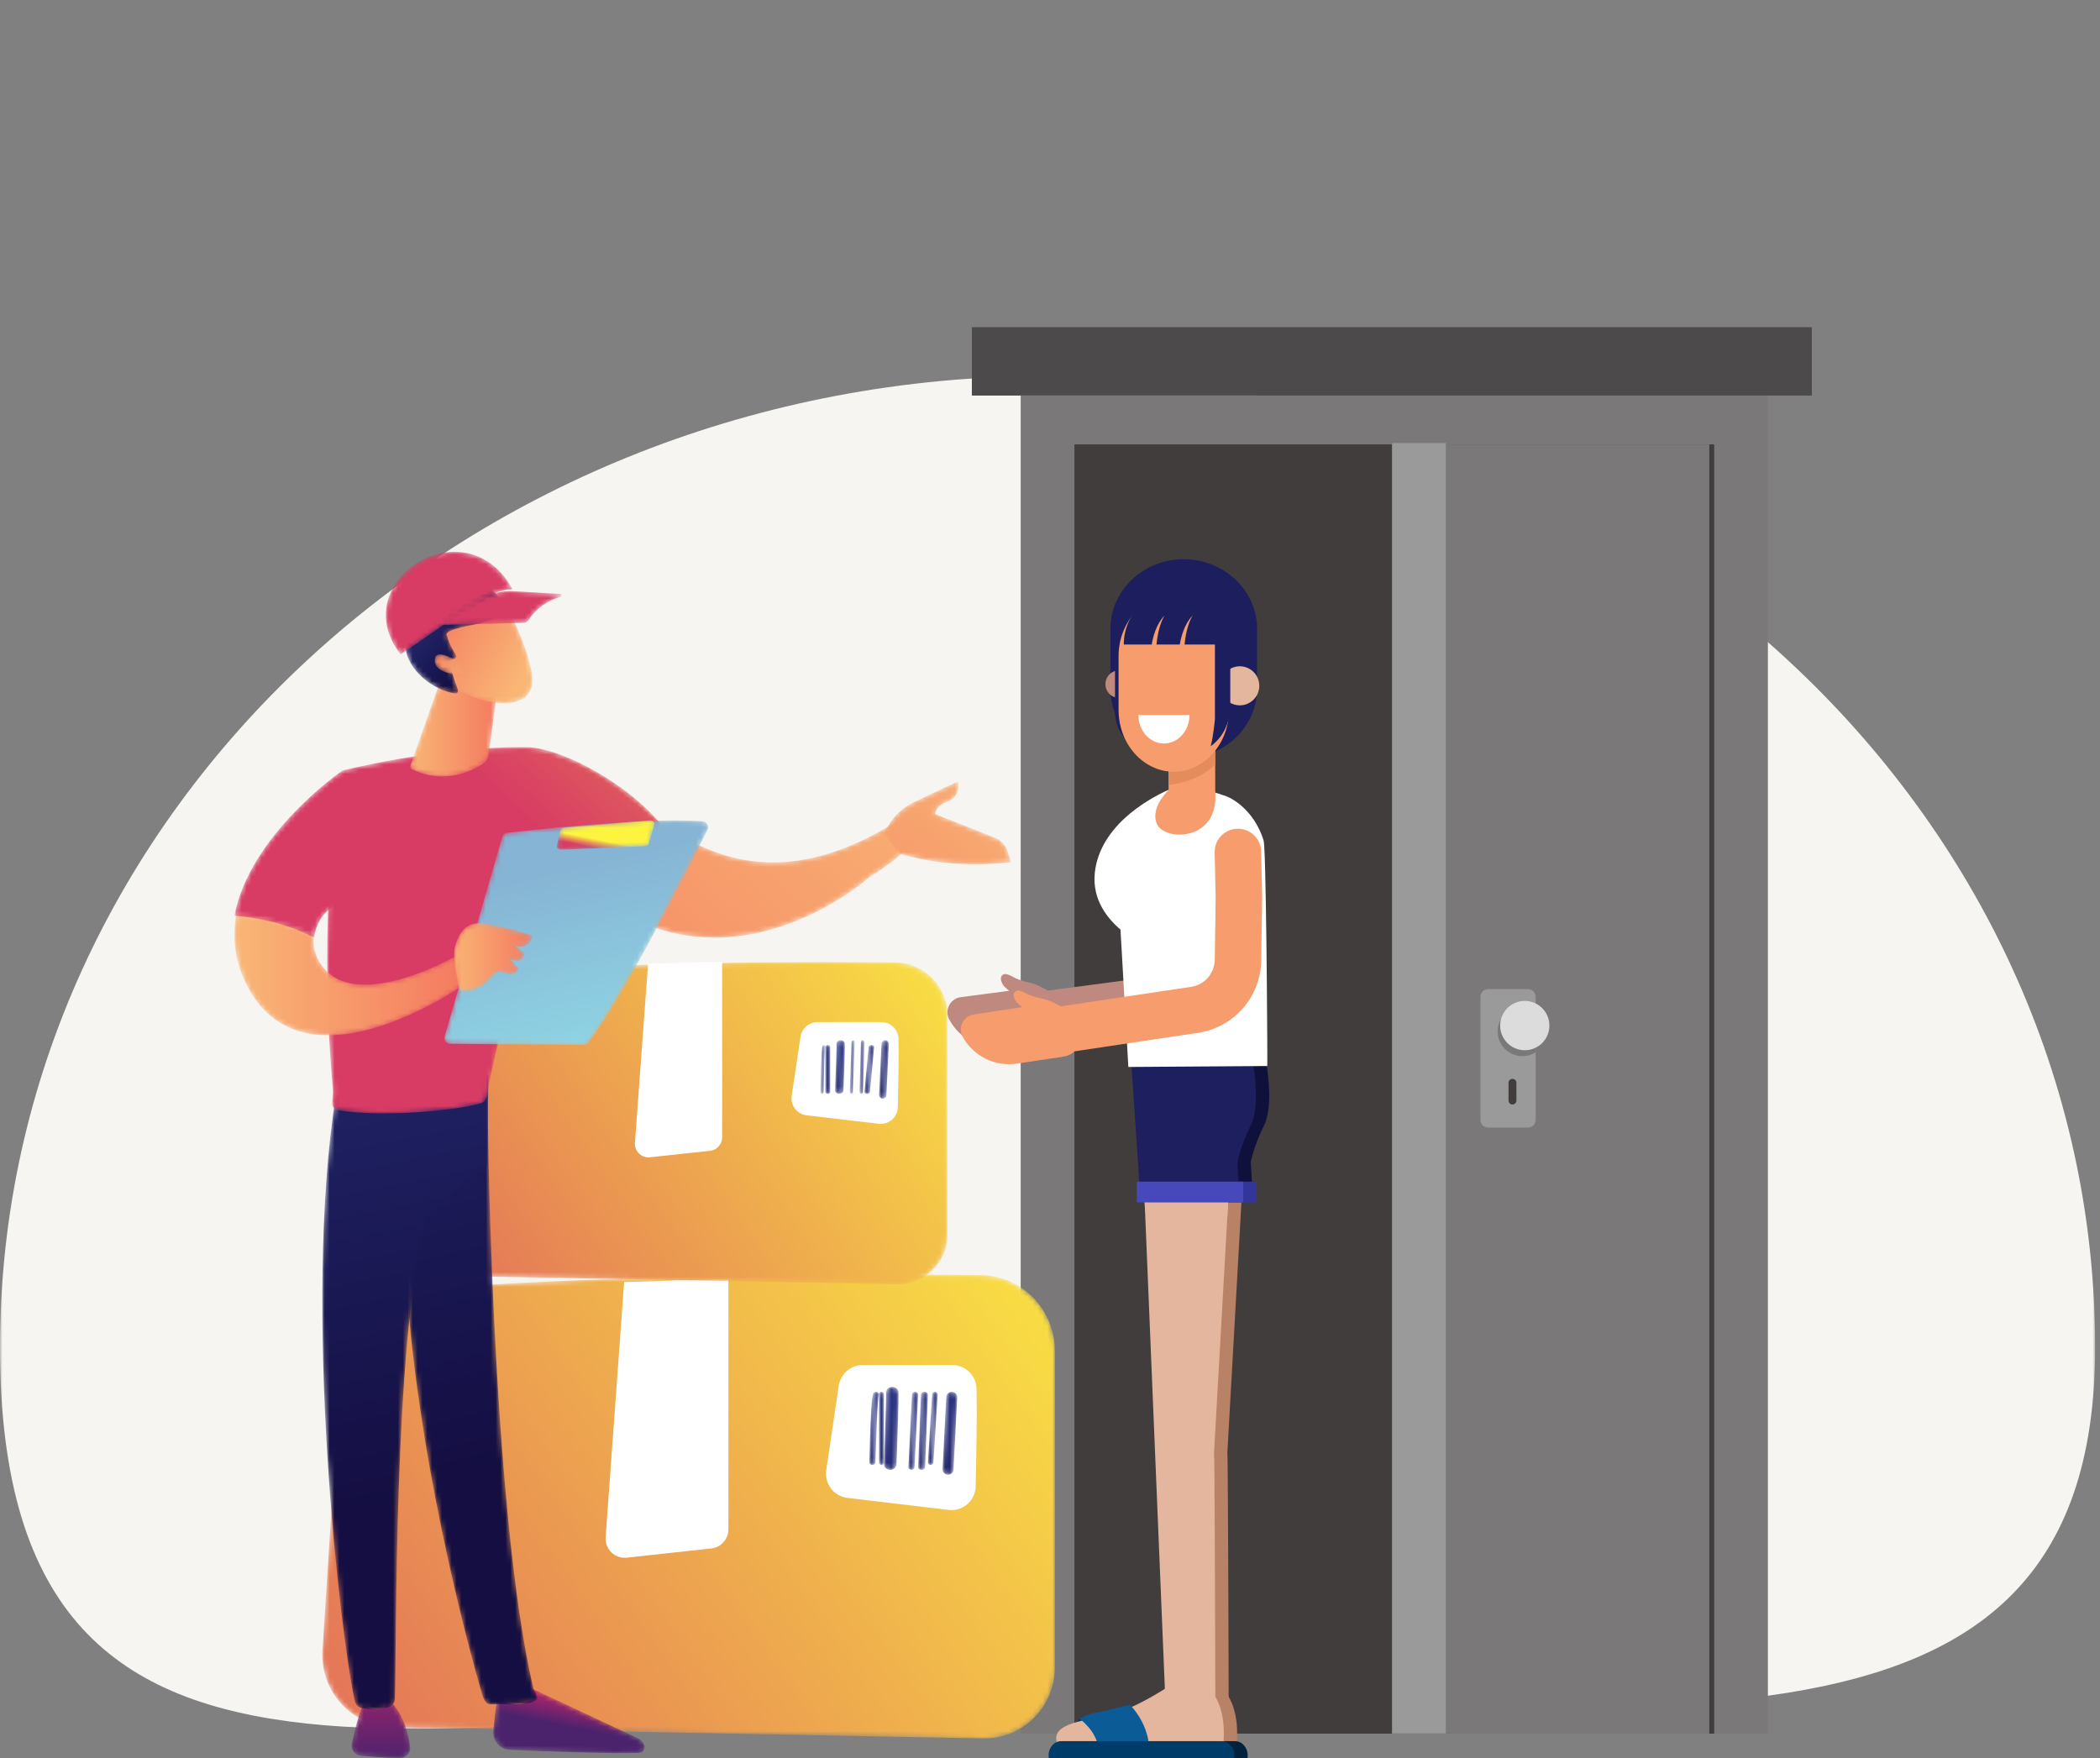 <?xml version="1.0" encoding="UTF-8"?>
<svg width="430px" height="360px" viewBox="0 0 430 360" version="1.1" xmlns="http://www.w3.org/2000/svg" xmlns:xlink="http://www.w3.org/1999/xlink">
    <rect x="0" y="0" width="430" height="360" fill="#808080" stroke="none"/>
    <title>benefits-vector-3</title>
    <defs>
        <polygon id="path-1" points="0 0 429 0 429 277 0 277"></polygon>
        <path d="M14.575,3.45 C8.746,3.946 4.213,8.768 4.002,14.668 L4.002,14.668 L0.01,77.313 C-0.287,85.599 6.203,92.521 14.415,92.678 L14.415,92.678 L135.3,94.997 C143.373,95.152 150,88.588 150,80.437 L150,80.437 L150,15.642 C150,7.129 143.223,0.202 134.79,0.109 L134.79,0.109 C129.244,0.048 122.408,0 114.663,0 L114.663,0 C87.062,0 47.925,0.613 14.575,3.45" id="path-3"></path>
        <linearGradient x1="131.435%" y1="14.697%" x2="-68.523%" y2="103.888%" id="linearGradient-5">
            <stop stop-color="#FDF43F" offset="0%"></stop>
            <stop stop-color="#D83B64" offset="100%"></stop>
        </linearGradient>
        <path d="M0.873,0.533 L0.001,14.396 C-0.019,14.709 0.217,14.979 0.528,14.999 L0.528,14.999 C0.541,15 0.553,15 0.564,15 L0.564,15 C0.859,15 1.108,14.77 1.127,14.467 L1.127,14.467 L1.999,0.605 C2.018,0.291 1.783,0.022 1.471,0.001 L1.471,0.001 C1.456,0 1.44,0 1.425,0 L1.425,0 C1.121,0 0.893,0.236 0.873,0.533" id="path-6"></path>
        <linearGradient x1="43.94%" y1="-16.571%" x2="76.017%" y2="335.835%" id="linearGradient-8">
            <stop stop-color="#2A3482" offset="0%"></stop>
            <stop stop-color="#140E42" offset="100%"></stop>
        </linearGradient>
        <path d="M0.577,0.577 L0,15.384 C-0.012,15.714 0.297,15.989 0.688,16 L0.688,16 L0.712,16 C1.094,16 1.411,15.746 1.423,15.424 L1.423,15.424 L2,0.617 C2.012,0.287 1.703,0.011 1.312,0.001 L1.312,0.001 C1.297,0 1.282,0 1.267,0 L1.267,0 C0.841,0 0.59,0.26 0.577,0.577" id="path-9"></path>
        <linearGradient x1="43.977%" y1="-8.647%" x2="79.538%" y2="337.632%" id="linearGradient-11">
            <stop stop-color="#2A3482" offset="0%"></stop>
            <stop stop-color="#140E42" offset="100%"></stop>
        </linearGradient>
        <path d="M0.736,0.59 C0.736,0.592 0.736,0.594 0.736,0.596 L0.736,0.596 L0.724,0.596 L0.736,0.596 C0.724,1.01 0.25,10.427 0.001,15.377 L0.001,15.377 C-0.017,15.705 0.252,15.983 0.602,15.998 L0.602,15.998 C0.611,16 0.621,16 0.631,16 L0.631,16 C0.967,16 1.246,15.752 1.262,15.432 L1.262,15.432 C1.385,12.998 2,0.841 2,0.596 L2,0.596 C2,0.267 1.717,0 1.368,0 L1.368,0 C1.021,0 0.738,0.264 0.736,0.59" id="path-12"></path>
        <linearGradient x1="45.298%" y1="-1.537%" x2="76.889%" y2="344.758%" id="linearGradient-14">
            <stop stop-color="#2A3482" offset="0%"></stop>
            <stop stop-color="#140E42" offset="100%"></stop>
        </linearGradient>
        <path d="M1.375,0.043 C0.747,0.203 0.354,0.771 0.44,1.357 L0.44,1.357 C0.481,2.224 0.194,10.614 0.001,15.76 L0.001,15.76 C-0.024,16.421 0.53,16.977 1.239,16.999 L1.239,16.999 C1.253,17 1.269,17 1.284,17 L1.284,17 C1.973,17 2.542,16.491 2.566,15.845 L2.566,15.845 C3.109,1.424 3.014,1.099 2.951,0.883 L2.951,0.883 C2.796,0.35 2.274,0 1.712,0 L1.712,0 C1.6,0 1.487,0.014 1.375,0.043" id="path-15"></path>
        <linearGradient x1="45.06%" y1="12.068%" x2="87.707%" y2="339.655%" id="linearGradient-17">
            <stop stop-color="#2A3482" offset="0%"></stop>
            <stop stop-color="#140E42" offset="100%"></stop>
        </linearGradient>
        <path d="M0,0.568 L0,14.432 C0,14.746 0.224,15 0.5,15 L0.5,15 C0.777,15 1,14.746 1,14.432 L1,14.432 L1,0.568 C1,0.254 0.777,0 0.5,0 L0.5,0 C0.224,0 0,0.254 0,0.568" id="path-18"></path>
        <linearGradient x1="48.686%" y1="17.449%" x2="62.908%" y2="369.873%" id="linearGradient-20">
            <stop stop-color="#2A3482" offset="0%"></stop>
            <stop stop-color="#140E42" offset="100%"></stop>
        </linearGradient>
        <path d="M1.022,0.093 C0.678,0.296 0.351,0.488 0,14.419 L0,14.419 C-0.007,14.733 0.269,14.992 0.617,15 L0.617,15 L0.631,15 C0.975,15 1.256,14.754 1.263,14.446 L1.263,14.446 C1.385,9.639 1.667,1.788 1.92,0.845 L1.92,0.845 C2.031,0.666 2.03,0.44 1.897,0.257 L1.897,0.257 C1.776,0.09 1.574,0 1.369,0 L1.369,0 C1.25,0 1.129,0.03 1.022,0.093" id="path-21"></path>
        <linearGradient x1="47.215%" y1="22.745%" x2="83.153%" y2="374.399%" id="linearGradient-23">
            <stop stop-color="#2A3482" offset="0%"></stop>
            <stop stop-color="#140E42" offset="100%"></stop>
        </linearGradient>
        <path d="M0.752,1.09 L0.001,15.792 C-0.03,16.426 0.446,16.965 1.067,16.998 L1.067,16.998 C1.087,17 1.107,17 1.126,17 L1.126,17 C1.72,17 2.217,16.524 2.249,15.911 L2.249,15.911 L2.999,1.209 C3.03,0.576 2.554,0.036 1.933,0.002 L1.933,0.002 C1.91,0.001 1.886,0 1.863,0 L1.863,0 C1.3,0 0.783,0.482 0.752,1.09" id="path-24"></path>
        <linearGradient x1="41.787%" y1="-19.038%" x2="79.145%" y2="295.018%" id="linearGradient-26">
            <stop stop-color="#2A3482" offset="0%"></stop>
            <stop stop-color="#140E42" offset="100%"></stop>
        </linearGradient>
        <path d="M10.299,2.397 C6.18,2.741 2.977,6.092 2.828,10.19 L2.828,10.19 L0.007,53.712 C-0.203,59.468 4.383,64.278 10.186,64.387 L10.186,64.387 L95.612,65.998 C101.317,66.105 106,61.545 106,55.883 L106,55.883 L106,10.867 C106,4.953 101.211,0.14 95.251,0.076 L95.251,0.076 C91.331,0.034 86.499,0 81.024,0 L81.024,0 C61.519,0 33.865,0.426 10.299,2.397" id="path-27"></path>
        <linearGradient x1="131.435%" y1="15.879%" x2="-68.523%" y2="102.084%" id="linearGradient-29">
            <stop stop-color="#FDF43F" offset="0%"></stop>
            <stop stop-color="#D83B64" offset="100%"></stop>
        </linearGradient>
        <path d="M0.873,0.356 L0.001,9.598 C-0.019,9.807 0.216,9.987 0.528,10 L0.528,10 C0.541,10 0.553,10 0.564,10 L0.564,10 C0.859,10 1.108,9.846 1.127,9.645 L1.127,9.645 L1.999,0.403 C2.018,0.194 1.783,0.015 1.472,0.001 L1.472,0.001 C1.456,0 1.44,0 1.424,0 L1.424,0 C1.12,0 0.892,0.157 0.873,0.356" id="path-30"></path>
        <linearGradient x1="36.365%" y1="-16.571%" x2="108.542%" y2="335.849%" id="linearGradient-32">
            <stop stop-color="#2A3482" offset="0%"></stop>
            <stop stop-color="#140E42" offset="100%"></stop>
        </linearGradient>
        <path d="M0.288,0.397 L0,10.577 C-0.006,10.804 0.148,10.994 0.344,11 L0.344,11 L0.356,11 C0.547,11 0.705,10.826 0.711,10.604 L0.711,10.604 L1,0.424 C1.006,0.198 0.852,0.008 0.656,0 L0.656,0 C0.649,0 0.641,0 0.634,0 L0.634,0 C0.421,0 0.295,0.179 0.288,0.397" id="path-33"></path>
        <linearGradient x1="46.814%" y1="-8.645%" x2="65.625%" y2="337.64%" id="linearGradient-35">
            <stop stop-color="#2A3482" offset="0%"></stop>
            <stop stop-color="#140E42" offset="100%"></stop>
        </linearGradient>
        <path d="M0.368,0.406 C0.368,0.407 0.368,0.409 0.368,0.41 L0.368,0.41 L0.362,0.41 L0.368,0.41 C0.362,0.698 0.125,7.17 0,10.571 L0,10.571 C-0.008,10.797 0.126,10.989 0.301,11 L0.301,11 C0.306,11 0.311,11 0.316,11 L0.316,11 C0.483,11 0.623,10.83 0.631,10.61 L0.631,10.61 C0.693,8.937 1,0.579 1,0.41 L1,0.41 C1,0.183 0.859,0 0.684,0 L0.684,0 C0.51,0 0.369,0.182 0.368,0.406" id="path-36"></path>
        <linearGradient x1="47.513%" y1="-1.534%" x2="64.221%" y2="344.763%" id="linearGradient-38">
            <stop stop-color="#2A3482" offset="0%"></stop>
            <stop stop-color="#140E42" offset="100%"></stop>
        </linearGradient>
        <path d="M0.917,0.027 C0.498,0.131 0.236,0.499 0.293,0.878 L0.293,0.878 C0.321,1.439 0.13,6.868 0.001,10.198 L0.001,10.198 C-0.016,10.625 0.354,10.985 0.825,10.999 L0.825,10.999 C0.835,11 0.846,11 0.857,11 L0.857,11 C1.315,11 1.695,10.671 1.711,10.252 L1.711,10.252 C2.072,0.921 2.009,0.711 1.967,0.572 L1.967,0.572 C1.864,0.226 1.516,0 1.141,0 L1.141,0 C1.067,0 0.991,0.009 0.917,0.027" id="path-39"></path>
        <linearGradient x1="44.756%" y1="12.068%" x2="90.024%" y2="339.654%" id="linearGradient-41">
            <stop stop-color="#2A3482" offset="0%"></stop>
            <stop stop-color="#140E42" offset="100%"></stop>
        </linearGradient>
        <path d="M0,0.379 L0,9.622 C0,9.831 0.223,10 0.5,10 L0.5,10 C0.776,10 1,9.831 1,9.622 L1,9.622 L1,0.379 C1,0.169 0.776,0 0.5,0 L0.5,0 C0.223,0 0,0.169 0,0.379" id="path-42"></path>
        <linearGradient x1="47.044%" y1="17.448%" x2="79.051%" y2="369.893%" id="linearGradient-44">
            <stop stop-color="#2A3482" offset="0%"></stop>
            <stop stop-color="#140E42" offset="100%"></stop>
        </linearGradient>
        <path d="M0.511,0.062 C0.339,0.198 0.175,0.325 5.5768229e-05,9.614 L5.5768229e-05,9.614 C-0.003,9.823 0.135,9.995 0.309,10 L0.309,10 L0.316,10 C0.487,10 0.628,9.837 0.632,9.631 L0.632,9.631 C0.692,6.426 0.834,1.192 0.96,0.563 L0.96,0.563 C1.015,0.444 1.015,0.293 0.948,0.171 L0.948,0.171 C0.888,0.06 0.788,0 0.685,0 L0.685,0 C0.625,0 0.565,0.02 0.511,0.062" id="path-45"></path>
        <linearGradient x1="48.434%" y1="22.745%" x2="68.646%" y2="374.419%" id="linearGradient-47">
            <stop stop-color="#2A3482" offset="0%"></stop>
            <stop stop-color="#140E42" offset="100%"></stop>
        </linearGradient>
        <path d="M0.501,0.77 L0.001,11.147 C-0.021,11.595 0.297,11.975 0.711,11.999 L0.711,11.999 C0.724,12 0.737,12 0.751,12 L0.751,12 C1.146,12 1.478,11.664 1.499,11.232 L1.499,11.232 L1.999,0.853 C2.02,0.406 1.702,0.026 1.289,0.002 L1.289,0.002 C1.273,0.001 1.258,0 1.242,0 L1.242,0 C0.867,0 0.522,0.34 0.501,0.77" id="path-48"></path>
        <linearGradient x1="42.675%" y1="-19.039%" x2="75.995%" y2="295.02%" id="linearGradient-50">
            <stop stop-color="#2A3482" offset="0%"></stop>
            <stop stop-color="#140E42" offset="100%"></stop>
        </linearGradient>
        <path d="M0,1.071 L12.227,24.453 C30.485,41.703 49.204,37.872 61.006,32.282 L61.006,32.282 C68.519,28.724 73.229,24.453 73.229,24.453 L73.229,24.453 C86.66,16.427 83.729,10.505 83.729,10.505 L83.729,10.505 L77.801,13.702 C70.69,18.04 64.327,20.332 58.601,21.193 L58.601,21.193 C40.722,23.881 29.07,12.577 20.386,5.72 L20.386,5.72 C14.575,1.132 9.418,0 5.744,0 L5.744,0 C2.17,0 0,1.071 0,1.071" id="path-51"></path>
        <linearGradient x1="114.437%" y1="8.022%" x2="-59.105%" y2="106.023%" id="linearGradient-53">
            <stop stop-color="#F9B675" offset="0%"></stop>
            <stop stop-color="#F47960" offset="100%"></stop>
        </linearGradient>
        <path d="M5.885,4.399 C2.718,5.941 0.942,8.664 0,10.715 L0,10.715 L3.148,14.796 C10.684,17.027 18.309,17.455 26,16.569 L26,16.569 L25.324,14.354 C24.935,13.08 23.979,12.048 22.726,11.551 L22.726,11.551 L10.498,6.704 C10.498,6.704 10.314,5.158 13.082,4.107 L13.082,4.107 C15.85,3.057 15.203,0 15.203,0 L15.203,0 C15.203,0 11.421,1.701 5.885,4.399" id="path-54"></path>
        <linearGradient x1="143.074%" y1="-14.71%" x2="-177.823%" y2="249.94%" id="linearGradient-56">
            <stop stop-color="#F9B675" offset="0%"></stop>
            <stop stop-color="#F47960" offset="100%"></stop>
        </linearGradient>
        <path d="M0.013,10.45 C-0.161,12.482 1.376,14.246 3.376,14.331 L3.376,14.331 C10.168,14.619 24.698,15.18 29.912,14.943 L29.912,14.943 C30.696,14.907 31.208,14.09 30.918,13.347 L30.918,13.347 C30.675,12.724 30.206,12.221 29.609,11.941 L29.609,11.941 L5.608,0.698 L1.37,0 C1.37,0 0.46,5.252 0.013,10.45" id="path-57"></path>
        <linearGradient x1="63.994%" y1="20.873%" x2="46.723%" y2="62.301%" id="linearGradient-59">
            <stop stop-color="#CA236D" offset="0%"></stop>
            <stop stop-color="#4B236D" offset="100%"></stop>
        </linearGradient>
        <path d="M0,0.842 L0.656,6.292 C0.656,6.292 4.425,8.022 7,6.073 L7,6.073 L5.439,0 L0,0.842 Z" id="path-60"></path>
        <linearGradient x1="0.002%" y1="50%" x2="99.999%" y2="50%" id="linearGradient-62">
            <stop stop-color="#F9B675" offset="0%"></stop>
            <stop stop-color="#F47960" offset="100%"></stop>
        </linearGradient>
        <path d="M0,3.381 L0.772,32.295 C0.772,32.295 -0.965,-11.79 0.772,33.849 L0.772,33.849 C2.326,74.693 14.238,117.45 16.724,125.984 L16.724,125.984 C16.998,126.924 17.519,128.032 18.489,128 L18.489,128 C21.623,127.893 27.181,128.245 27.935,126.989 L27.935,126.989 C28.246,126.473 27.347,125.295 27.205,124.695 L27.205,124.695 C18.507,87.914 17.595,1.679 17.922,0 L17.922,0 L0,3.381 Z" id="path-63"></path>
        <linearGradient x1="44.544%" y1="-66.423%" x2="51.425%" y2="66.6%" id="linearGradient-65">
            <stop stop-color="#2A3482" offset="0%"></stop>
            <stop stop-color="#140E42" offset="100%"></stop>
        </linearGradient>
        <path d="M0.042,9.084 C-0.201,10.276 0.635,11.417 1.85,11.536 L1.85,11.536 C3.998,11.747 7.307,12.018 9.957,11.999 L9.957,11.999 C11.179,11.991 12.132,10.931 11.985,9.722 L11.985,9.722 C11.692,7.313 10.777,3.361 7.952,0.28 L7.952,0.28 L2.774,0 C2.774,0 1.386,2.484 0.042,9.084" id="path-66"></path>
        <linearGradient x1="48.307%" y1="-97.729%" x2="50.25%" y2="107.547%" id="linearGradient-68">
            <stop stop-color="#CA236D" offset="0%"></stop>
            <stop stop-color="#4B236D" offset="100%"></stop>
        </linearGradient>
        <path d="M0,0.349 L1.521,9.347 C1.521,9.347 3.025,10.559 6,9.68 L6,9.68 L5.274,0 L0,0.349 Z" id="path-69"></path>
        <linearGradient x1="-0.003%" y1="50%" x2="100%" y2="50%" id="linearGradient-71">
            <stop stop-color="#F9B675" offset="0%"></stop>
            <stop stop-color="#F47960" offset="100%"></stop>
        </linearGradient>
        <path d="M2.783,4.24 C-4.184,47.981 3.779,115.705 6.638,128.304 L6.638,128.304 C6.813,129.075 7.411,129.666 8.162,129.796 L8.162,129.796 C9.439,130.016 11.54,130.195 13.611,129.569 L13.611,129.569 C14.325,129.354 14.826,128.684 14.855,127.911 L14.855,127.911 C15.239,117.726 14.548,55.197 21.039,30.485 L21.039,30.485 C21.368,29.232 22.103,28.14 23.12,27.388 L23.12,27.388 L33.801,18.711 L34,0 L2.783,4.24 Z" id="path-72"></path>
        <linearGradient x1="43.766%" y1="-64.982%" x2="51.801%" y2="68.124%" id="linearGradient-74">
            <stop stop-color="#2A3482" offset="0%"></stop>
            <stop stop-color="#140E42" offset="100%"></stop>
        </linearGradient>
        <path d="M2.898,4.837 C-1.573,31.178 0.223,60.371 1.153,69.984 L1.153,69.984 C1.344,71.955 0.3,74.042 2.236,74.357 L2.236,74.357 C11.755,75.911 26.719,74.33 31.369,72.966 L31.369,72.966 C33.068,72.468 32.779,70.641 33.14,68.891 L33.14,68.891 C36.261,53.772 45.188,20.424 45.188,20.424 L45.188,20.424 C49.516,26.045 55.622,33.911 64.648,36.005 L64.648,36.005 C60.048,30.62 68.871,19.328 67.929,15.278 L67.929,15.278 C59.769,6.019 46.779,0.106 41.167,0.013 L41.167,0.013 C40.644,0.004 40.119,0 39.594,0 L39.594,0 C21.835,0 2.898,4.837 2.898,4.837" id="path-75"></path>
        <linearGradient x1="170.668%" y1="-115.709%" x2="57.809%" y2="18.593%" id="linearGradient-77">
            <stop stop-color="#FDF43F" offset="0%"></stop>
            <stop stop-color="#D83B64" offset="100%"></stop>
        </linearGradient>
        <path d="M5.953,0 L0.035,16.75 C-0.064,17.027 0.053,17.335 0.315,17.477 L0.315,17.477 C1.929,18.349 7.742,20.872 14.746,16.527 L14.746,16.527 C15.476,16.074 15.973,15.335 16.084,14.497 L16.084,14.497 L18,0 L5.953,0 Z" id="path-78"></path>
        <linearGradient x1="-0.001%" y1="50%" x2="100.001%" y2="50%" id="linearGradient-80">
            <stop stop-color="#F9B675" offset="0%"></stop>
            <stop stop-color="#F47960" offset="100%"></stop>
        </linearGradient>
        <path d="M0,4.579 L4.936,17.901 C12,21.95 20.089,22.307 20.926,17.323 L20.926,17.323 C21.762,12.339 15.236,0 15.236,0 L15.236,0 L0,4.579 Z" id="path-81"></path>
        <linearGradient x1="89.05%" y1="67.749%" x2="-5.597%" y2="9.776%" id="linearGradient-83">
            <stop stop-color="#F9B675" offset="0%"></stop>
            <stop stop-color="#F47960" offset="100%"></stop>
        </linearGradient>
        <path d="M9.611,0.226 C8.526,0.525 7.544,1.117 6.577,1.704 L6.577,1.704 C4.932,2.702 3.228,3.755 2.181,5.393 L2.181,5.393 C1.504,6.453 1.148,7.69 0.823,8.912 L0.823,8.912 C0.356,10.669 -0.071,12.467 0.01,14.285 L0.01,14.285 C0.226,19.128 5.778,23.466 10.244,23.997 L10.244,23.997 C10.609,24.04 10.891,23.671 10.772,23.315 L10.772,23.315 L8.947,17.892 C8.862,17.641 8.98,17.364 9.218,17.256 L9.218,17.256 L10.123,16.846 C10.407,16.718 10.511,16.364 10.341,16.099 L10.341,16.099 C9.826,15.293 8.858,13.649 8.55,12.21 L8.55,12.21 C8.55,12.21 7.392,11.453 11.496,10.448 L11.496,10.448 C13.731,9.902 17.693,9.449 19.435,7.807 L19.435,7.807 C21.383,5.969 17.79,2.496 16.28,1.564 L16.28,1.564 C14.784,0.641 13.043,0 11.318,0 L11.318,0 C10.744,0 10.172,0.071 9.611,0.226" id="path-84"></path>
        <linearGradient x1="0.664%" y1="-1.073%" x2="74.611%" y2="70.57%" id="linearGradient-86">
            <stop stop-color="#2A3482" offset="0%"></stop>
            <stop stop-color="#140E42" offset="100%"></stop>
        </linearGradient>
        <path d="M0.017,0.998 C-0.3,3.487 3.913,4.604 6,3.676 L6,3.676 L4.66,1.464 C4.66,1.464 2.517,0 1.137,0 L1.137,0 C0.556,0 0.111,0.26 0.017,0.998" id="path-87"></path>
        <linearGradient x1="193.874%" y1="112.193%" x2="-83.649%" y2="-0.18%" id="linearGradient-89">
            <stop stop-color="#F9B675" offset="0%"></stop>
            <stop stop-color="#F47960" offset="100%"></stop>
        </linearGradient>
        <path d="M14.005,0 C4.301,0.041 -4.951,10.795 3.021,21 L3.021,21 C11.66,15.426 21.421,7.141 26,7.744 L26,7.744 C23.002,2.249 18.52,0.018 14.117,0 L14.117,0 L14.005,0 Z" id="path-90"></path>
        <linearGradient x1="1106.922%" y1="-175.908%" x2="847.018%" y2="-121.412%" id="linearGradient-92">
            <stop stop-color="#FDF43F" offset="0%"></stop>
            <stop stop-color="#D83B64" offset="100%"></stop>
        </linearGradient>
        <path d="M14.233,0.001 C9.044,0.35 4.451,3.086 0.069,6.67 L0.069,6.67 C-0.077,6.789 0.025,7.006 0.225,7 L0.225,7 L17.206,6.54 C17.637,6.528 18.031,6.319 18.24,5.988 L18.24,5.988 C19.762,3.581 21.988,2.047 24.771,1.205 L24.771,1.205 C25.123,1.099 25.051,0.643 24.679,0.621 L24.679,0.621 L14.268,0.001 C14.263,0 14.258,0 14.253,0 L14.253,0 C14.246,0 14.24,0 14.233,0.001" id="path-93"></path>
        <linearGradient x1="-951.123%" y1="-15.354%" x2="-706.737%" y2="0.688%" id="linearGradient-95">
            <stop stop-color="#FDF43F" offset="0%"></stop>
            <stop stop-color="#D83B64" offset="100%"></stop>
        </linearGradient>
        <path d="M0,4.383 L0,4.428 C0.003,7.944 0.825,11.575 2.785,15.233 L2.785,15.233 C14.94,37.918 48,13.979 48,13.979 L48,13.979 L45.278,8.806 C45.278,8.806 24.712,20.664 17.772,10.538 L17.772,10.538 C16.331,8.436 15.987,6.346 16.342,4.354 L16.342,4.354 C10.177,1.179 3.878,0.26 0.418,0 L0.418,0 C0.149,1.436 0.001,2.899 0,4.383" id="path-96"></path>
        <linearGradient x1="0%" y1="50%" x2="100%" y2="50%" id="linearGradient-98">
            <stop stop-color="#F9B675" offset="0%"></stop>
            <stop stop-color="#F47960" offset="100%"></stop>
        </linearGradient>
        <path d="M0,29.534 C3.539,29.801 9.978,30.743 16.282,34 L16.282,34 C17.667,26.204 24.112,26.73 24.112,26.73 L24.112,26.73 C34.122,15.228 33.108,6.374 21.809,0 L21.809,0 C21.809,0 3.08,13.023 0,29.534" id="path-99"></path>
        <linearGradient x1="396.897%" y1="-355.796%" x2="130.016%" y2="-35.751%" id="linearGradient-101">
            <stop stop-color="#FDF43F" offset="0%"></stop>
            <stop stop-color="#D83B64" offset="100%"></stop>
        </linearGradient>
        <path d="M28.317,0.995 C21.172,1.594 14.984,2.289 12.849,2.535 L12.849,2.535 C12.366,2.591 11.968,2.929 11.834,3.393 L11.834,3.393 L0.047,44.224 C-0.172,44.984 0.398,45.741 1.194,45.748 L1.194,45.748 L28.541,46 C28.922,46.004 29.281,45.828 29.513,45.527 L29.513,45.527 C36.509,36.445 50.478,8.72 53.874,1.904 L53.874,1.904 C54.252,1.147 53.739,0.256 52.889,0.185 L52.889,0.185 C51.342,0.056 49.524,0 47.529,0 L47.529,0 C41.83,0 34.692,0.46 28.317,0.995" id="path-102"></path>
        <linearGradient x1="41.94%" y1="21.568%" x2="93.265%" y2="202.28%" id="linearGradient-104">
            <stop stop-color="#86B4D4" offset="0%"></stop>
            <stop stop-color="#9AFFF9" offset="100%"></stop>
        </linearGradient>
        <path d="M19.05,0.004 L1.491,1.481 C1.112,1.513 0.804,1.747 0.732,2.057 L0.732,2.057 L0.016,5.15 C-0.09,5.605 0.347,6.022 0.906,5.999 L0.906,5.999 L18.064,5.283 C18.446,5.267 18.77,5.044 18.859,4.736 L18.859,4.736 L19.976,0.882 C20.107,0.428 19.688,0 19.14,0 L19.14,0 C19.11,0 19.08,0.001 19.05,0.004" id="path-105"></path>
        <linearGradient x1="40.733%" y1="63.829%" x2="26.374%" y2="85.258%" id="linearGradient-107">
            <stop stop-color="#FDF43F" offset="0%"></stop>
            <stop stop-color="#D83B64" offset="100%"></stop>
        </linearGradient>
        <path d="M0.16,4.849 C-0.514,7.225 1.159,13.924 1.159,13.924 L1.159,13.924 C3.972,14.313 5.659,13.145 6.882,11.977 L6.882,11.977 C8.196,10.722 8.975,9.468 10.041,10.144 L10.041,10.144 C12.1,11.449 13.301,9.414 13.301,9.414 L13.301,9.414 L11.391,7.362 C14.188,8.685 14.482,6.207 14.482,6.207 L14.482,6.207 L12.428,4.66 C15.74,5.658 16,2.563 16,2.563 L16,2.563 C16,2.563 10.859,0.775 6.501,0.096 L6.501,0.096 C6.081,0.031 5.689,0 5.323,0 L5.323,0 C1.897,0 0.77,2.702 0.16,4.849" id="path-108"></path>
        <linearGradient x1="0%" y1="50%" x2="100%" y2="50%" id="linearGradient-110">
            <stop stop-color="#F9B675" offset="0%"></stop>
            <stop stop-color="#F47960" offset="100%"></stop>
        </linearGradient>
    </defs>
    <g id="页面-1" stroke="none" stroke-width="1" fill="none" fill-rule="evenodd">
        <g id="首页" transform="translate(-1456, -1344)">
            <g id="编组-8" transform="translate(1456, 1411)">
                <g id="编组备份-2" transform="translate(0, 10)">
                    <mask id="mask-2" fill="white">
                        <use xlink:href="#path-1"></use>
                    </mask>
                    <g id="Clip-2"></g>
                    <path d="M214.5,0 C96.036,0 0,89.066 0,198.937 C0,308.805 96.036,270.555 214.5,270.555 C332.964,270.555 429,291.935 429,198.937 C429,89.066 332.964,0 214.5,0" id="Fill-1" fill="#F7F5F1" mask="url(#mask-2)"></path>
                </g>
                <g id="编组" transform="translate(194, 0)">
                    <polygon id="Fill-1" fill="#4C4A4A" points="5 14 177 14 177 0 5 0"></polygon>
                    <polygon id="Fill-2" fill="#7A7878" points="15 288 168 288 168 14 15 14"></polygon>
                    <polygon id="Fill-3" fill="#403D3C" points="26 288 157 288 157 24 26 24"></polygon>
                    <polygon id="Fill-4" fill="#7A7878" points="91 288 156 288 156 24 91 24"></polygon>
                    <g transform="translate(0, 23.725)">
                        <path d="M120.447,113.4 L120.447,138.587 C120.447,139.473 119.745,140.176 118.86,140.176 L110.717,140.176 C109.846,140.176 109.144,139.473 109.144,138.587 L109.144,113.4 C109.144,112.528 109.846,111.813 110.717,111.813 L118.86,111.813 C119.745,111.813 120.447,112.528 120.447,113.4" id="Fill-5" fill="#9A9A9A"></path>
                        <path d="M120.447,116.261 L120.447,124.734 C119.66,125.255 118.716,125.546 117.712,125.546 C114.927,125.546 112.665,123.291 112.665,120.504 C112.665,117.716 114.927,115.449 117.712,115.449 C118.716,115.449 119.66,115.752 120.447,116.261" id="Fill-7" fill="#7A7878"></path>
                        <path d="M123.259,119.288 C123.259,122.077 121.001,124.337 118.216,124.337 C115.431,124.337 113.174,122.077 113.174,119.288 C113.174,116.498 115.431,114.237 118.216,114.237 C121.001,114.237 123.259,116.498 123.259,119.288" id="Fill-9" fill="#DCDCDC"></path>
                        <path d="M115.695,135.448 L115.695,135.448 C115.252,135.448 114.888,135.085 114.888,134.64 L114.888,131.004 C114.888,130.56 115.252,130.197 115.695,130.197 C116.138,130.197 116.502,130.56 116.502,131.004 L116.502,134.64 C116.502,135.085 116.138,135.448 115.695,135.448" id="Fill-11" fill="#403D3C"></path>
                        <polygon id="Fill-16" fill="#9A9A9A" points="91.077 264.229 102.051 264.229 102.051 0 91.077 0"></polygon>
                        <path d="M31.665,260.875 L29.779,261.237 C29.779,261.237 29.032,261.978 28.953,262.912 C28.875,263.844 32.078,261.408 32.078,261.408 L31.665,260.875 Z" id="Fill-17" fill="#00223C"></path>
                        <path d="M57.313,206.82 L60.536,149.492 L42.769,147.36 L47.644,264.605 L49.216,264.403 L57.603,264.403 C57.603,264.403 57.474,207 57.313,206.82" id="Fill-18" fill="#B78265"></path>
                        <path d="M50.337,253.034 C50.337,253.034 41.483,259.529 34.658,260.747 C27.832,261.967 23.958,262.981 25.25,266.433 L59.191,266.433 C59.191,266.433 59.929,261.357 57.9,257.298 C55.87,253.236 50.337,253.034 50.337,253.034" id="Fill-19" fill="#B78265"></path>
                        <path d="M29.779,261.236 C29.779,261.236 33.493,263.844 33.65,267.651 L44.027,267.651 C44.027,267.651 44.341,262.93 40.096,258.363 C40.096,258.363 34.122,259.885 32.864,260.038 C31.606,260.19 29.779,261.236 29.779,261.236" id="Fill-20" fill="#063F69"></path>
                        <path d="M61.432,269.275 C61.46,269.1 61.479,268.923 61.479,268.74 C61.479,267.135 60.323,265.823 58.911,265.823 L25.999,265.823 C24.586,265.823 23.431,267.135 23.431,268.74 C23.431,268.923 23.449,269.1 23.479,269.275 L61.432,269.275 Z" id="Fill-21" fill="#00223C"></path>
                        <path d="M40.411,127.414 L42.179,153.958 L62.536,153.958 L62.108,147.298 C62.108,147.298 62.678,144.054 64.814,139.783 C66.568,136.275 65.729,129.662 65.374,127.414 L40.411,127.414 Z" id="Fill-22" fill="#0F103B"></path>
                        <polygon id="Fill-23" fill="#343599" points="41.485 155.506 63.292 155.506 63.292 151.242 41.485 151.242"></polygon>
                        <path d="M28.942,260.875 L27.056,261.237 C27.056,261.237 26.309,261.978 26.23,262.912 C26.152,263.844 29.355,261.408 29.355,261.408 L28.942,260.875 Z" id="Fill-24" fill="#003C69"></path>
                        <path d="M57.276,159.068 L54.589,206.819 C54.71,206.966 54.819,241.098 54.855,256.739 C54.867,261.392 54.881,264.4 54.881,264.4 L46.493,264.4 L44.919,264.607 L44.52,255.118 L40.466,157.399 L40.067,147.91 L40.042,147.362 L43.721,147.801 L57.808,149.494 L57.276,159.068 Z" id="Fill-25" fill="#E4B69D"></path>
                        <path d="M47.614,253.034 C47.614,253.034 38.76,259.529 31.935,260.747 C25.109,261.967 21.235,262.981 22.527,266.433 L56.468,266.433 C56.468,266.433 57.206,261.357 55.177,257.298 C53.147,253.236 47.614,253.034 47.614,253.034" id="Fill-26" fill="#E4B69D"></path>
                        <path d="M27.056,261.236 C27.056,261.236 30.77,263.844 30.928,267.651 L41.304,267.651 C41.304,267.651 41.618,262.93 37.373,258.363 C37.373,258.363 31.399,259.885 30.141,260.038 C28.883,260.19 27.056,261.236 27.056,261.236" id="Fill-27" fill="#0A5B96"></path>
                        <path d="M58.709,269.275 C58.737,269.1 58.756,268.923 58.756,268.74 C58.756,267.135 57.601,265.823 56.188,265.823 L23.276,265.823 C21.863,265.823 20.708,267.135 20.708,268.74 C20.708,268.923 20.726,269.1 20.756,269.275 L58.709,269.275 Z" id="Fill-28" fill="#003C69"></path>
                        <path d="M57.809,149.494 L57.276,159.068 C52.532,158.825 45.137,157.984 40.466,157.399 L40.067,147.91 L43.721,147.802 L57.809,149.494 Z" id="Fill-29" fill="#E4B69D"></path>
                        <path d="M37.688,127.414 L39.456,153.958 L59.813,153.958 L59.385,147.298 C59.385,147.298 59.955,144.054 62.091,139.783 C63.845,136.275 63.006,129.662 62.651,127.414 L37.688,127.414 Z" id="Fill-30" fill="#1E1F5F"></path>
                        <polygon id="Fill-31" fill="#4748B9" points="38.762 155.506 60.57 155.506 60.57 151.242 38.762 151.242"></polygon>
                        <path d="M33.379,37.966 L33.379,50.374 C33.379,55.848 36.701,60.623 41.537,62.98 C43.601,63.979 45.92,64.558 48.381,64.558 C56.623,64.558 63.397,58.163 63.397,50.374 L63.397,37.966 C63.397,37.717 63.397,37.467 63.382,37.229 C63.268,35.322 62.759,33.519 61.941,31.9 C59.523,27.111 54.332,23.783 48.381,23.783 C44.251,23.783 40.506,25.374 37.777,27.953 C36.489,29.176 35.443,30.598 34.694,32.19 C33.846,33.953 33.379,35.914 33.379,37.966" id="Fill-32" fill="#1D1E5E"></path>
                        <path d="M32.9,51.053 C33.825,52.314 35.597,52.587 36.855,51.66 C38.115,50.734 38.386,48.961 37.463,47.699 C36.537,46.437 34.766,46.166 33.507,47.091 C32.247,48.018 31.974,49.791 32.9,51.053" id="Fill-33" fill="#C0897F"></path>
                        <path d="M37.448,43.621 L37.448,57.384 C37.448,57.384 37.813,60.678 38.325,62.069 C38.325,62.069 34.304,60.019 34.304,54.968 L34.304,42.889 L37.448,43.621 Z" id="Fill-35" fill="#1D1E5E"></path>
                        <path d="M2.715,113.473 L12.641,112.162 C12.331,111.916 12.021,111.655 11.735,111.37 C11.221,110.862 10.551,109.618 11.234,108.97 C11.927,108.312 13.206,109.266 13.895,109.565 C14.74,109.932 15.614,110.255 16.52,110.43 C18.074,110.731 19.634,111.578 20.53,112.128 L47.295,108.597 C50.063,108.231 52.14,105.937 52.23,103.145 L52.851,84.193 C52.937,81.56 55.138,79.495 57.761,79.586 C60.388,79.672 62.447,81.875 62.362,84.504 L61.741,103.456 C61.496,110.932 55.943,117.068 48.538,118.045 L23.182,121.391 L22.918,121.601 C22.354,122.05 21.678,122.336 20.962,122.432 L11.358,123.699 C6.94,124.283 2.617,122.1 0.457,118.196 L0.394,118.086 C-0.672,116.159 0.534,113.76 2.715,113.473" id="Fill-36" fill="#C0897F"></path>
                        <path d="M65.481,127.571 L37.041,127.765 L36.884,124.989 L36.34,115.438 L35.432,99.633 C32.225,96.893 29.32,92.761 30.301,87.064 C31.971,77.403 42.499,72.168 45.985,70.689 C47.957,69.477 56.247,71.756 58.014,72.75 C60.979,74.41 63.484,77.392 64.731,81.355 C64.779,81.513 64.828,81.973 64.876,82.713 C65.13,86.979 65.312,100.191 65.407,111.172 L65.407,111.184 C65.493,119.825 65.517,127.097 65.481,127.571" id="Fill-37" fill="#FFFFFF"></path>
                        <path d="M45.281,63.545 L45.281,72.672 C45.281,75.302 47.424,77.447 50.061,77.447 C52.687,77.447 54.83,75.302 54.83,72.672 L54.83,63.545 C54.83,62.624 54.563,61.763 54.103,61.036 C53.268,59.666 51.768,58.757 50.061,58.757 C48.742,58.757 47.544,59.291 46.685,60.163 C46.043,60.806 45.596,61.606 45.402,62.515 C45.317,62.842 45.281,63.193 45.281,63.545" id="Fill-39" fill="#F79C6C"></path>
                        <path d="M45.281,63.545 L45.281,70.017 C50.533,69.363 53.438,67.218 54.83,65.812 L54.83,63.545 C54.83,62.624 54.563,61.763 54.103,61.036 L45.402,62.515 C45.317,62.842 45.281,63.193 45.281,63.545" id="Fill-40" fill="#E48C5C"></path>
                        <path d="M35.042,43.643 L35.042,54.687 C35.042,59.561 37.543,63.813 41.185,65.909 C42.74,66.798 44.486,67.315 46.339,67.315 C52.546,67.315 57.646,61.622 57.646,54.687 L57.646,43.643 C57.646,43.42 57.646,43.198 57.635,42.986 C57.55,41.289 57.167,39.683 56.549,38.243 C54.729,33.979 50.821,31.016 46.339,31.016 C43.23,31.016 40.409,32.434 38.353,34.73 C37.385,35.818 36.597,37.083 36.032,38.5 C35.394,40.07 35.042,41.815 35.042,43.643" id="Fill-41" fill="#F79C6C"></path>
                        <polygon id="Fill-42" fill="#1D1E5E" points="56.761 46.813 61.815 46.813 61.815 40.474 56.761 40.474"></polygon>
                        <path d="M39.098,55.688 C39.098,58.913 41.441,61.526 44.329,61.526 C47.219,61.526 49.561,58.913 49.561,55.688 L39.098,55.688 Z" id="Fill-44" fill="#FFFFFF"></path>
                        <path d="M55.873,49.713 C55.873,51.92 57.661,53.71 59.865,53.71 C62.069,53.71 63.856,51.92 63.856,49.713 C63.856,47.504 62.069,45.714 59.865,45.714 C57.661,45.714 55.873,47.504 55.873,49.713" id="Fill-45" fill="#E4B69D"></path>
                        <path d="M3.16,121.654 L3.227,121.767 C5.456,125.636 9.821,127.74 14.227,127.079 L23.8,125.644 C24.518,125.536 25.184,125.241 25.751,124.776 L26.001,124.567 L51.303,120.775 C58.688,119.669 64.133,113.436 64.251,105.955 L64.374,97.602 L64.446,93.094 L64.237,83.82 C64.271,81.179 62.173,79.017 59.55,78.982 C56.924,78.935 54.754,81.037 54.719,83.664 L54.921,93.137 L54.84,98.822 L54.733,105.812 C54.685,108.601 52.649,110.941 49.896,111.354 L23.194,115.355 C22.294,114.816 20.714,113.999 19.156,113.718 C18.238,113.56 17.36,113.251 16.513,112.899 C15.82,112.611 14.521,111.691 13.837,112.358 C13.166,113.022 13.863,114.253 14.39,114.75 C14.677,115.025 14.996,115.283 15.3,115.52 L5.403,117.003 C3.225,117.331 2.069,119.746 3.16,121.654" id="Fill-58" fill="#F79C6C"></path>
                        <path d="M54.771,40.358 L54.771,56.555 C54.771,56.555 54.406,60.433 53.894,62.069 C53.894,62.069 57.914,59.657 57.914,53.713 L57.914,39.497 L54.771,40.358 Z" id="Fill-59" fill="#1D1E5E"></path>
                        <path d="M44.476,35.295 C44.476,35.295 43.18,37.135 42.812,41.254 L47.577,41.254 C47.847,39.646 48.53,37.022 50.226,35.295 C50.226,35.295 48.931,37.135 48.562,41.254 L59.887,41.254 C59.887,34.839 54.564,29.639 47.998,29.639 C41.43,29.639 36.108,34.839 36.108,41.254 L41.827,41.254 C42.097,39.646 42.781,37.022 44.476,35.295" id="Fill-60" fill="#1D1E5E"></path>
                        <path d="M45.516,70.851 C45.516,70.851 41.382,74.487 42.895,78.022 C44.408,81.557 55.803,81.658 54.795,71.254 L45.516,70.851 Z" id="Fill-61" fill="#F79C6C"></path>
                    </g>
                </g>
                <g id="编组" transform="translate(48, 46)">
                    <g transform="translate(18, 148)">
                        <mask id="mask-4" fill="white">
                            <use xlink:href="#path-3"></use>
                        </mask>
                        <g id="Clip-2"></g>
                        <path d="M14.575,3.45 C8.746,3.946 4.213,8.768 4.002,14.668 L4.002,14.668 L0.01,77.313 C-0.287,85.599 6.203,92.521 14.415,92.678 L14.415,92.678 L135.3,94.997 C143.373,95.152 150,88.588 150,80.437 L150,80.437 L150,15.642 C150,7.129 143.223,0.202 134.79,0.109 L134.79,0.109 C129.244,0.048 122.408,0 114.663,0 L114.663,0 C87.062,0 47.925,0.613 14.575,3.45" id="Fill-1" fill="url(#linearGradient-5)" mask="url(#mask-4)"></path>
                    </g>
                    <g transform="translate(76, 149)" fill="#FFFFFF">
                        <path d="M75.965,22.42 C76.072,27.94 75.91,36.697 75.778,42.354 C75.709,45.298 73.158,47.541 70.271,47.199 L49.491,44.731 C46.723,44.403 44.773,41.819 45.186,39.027 L47.737,21.792 C48.099,19.345 50.174,17.535 52.616,17.535 L71.031,17.535 C73.715,17.535 75.912,19.703 75.965,22.42" id="Fill-3"></path>
                        <path d="M21.661,55.083 L4.327,56.977 C1.902,57.242 -0.168,55.216 0.011,52.751 L3.8,0.523 C11.067,0.29 18.234,0.12 25.15,0 L25.15,51.147 C25.15,53.169 23.646,54.866 21.661,55.083" id="Fill-5"></path>
                        <path d="M14.557,46.03 C14.503,46.97 13.735,47.694 12.818,47.694 C12.783,47.694 12.75,47.693 12.715,47.691 C11.754,47.634 11.02,46.799 11.076,45.826 L13.69,0.243 C14.862,0.214 16.024,0.188 17.187,0.161 L14.557,46.03 Z" id="Fill-7"></path>
                    </g>
                    <g transform="translate(142, 172)">
                        <mask id="mask-7" fill="white">
                            <use xlink:href="#path-6"></use>
                        </mask>
                        <g id="Clip-10"></g>
                        <path d="M0.873,0.533 L0.001,14.396 C-0.019,14.709 0.217,14.979 0.528,14.999 L0.528,14.999 C0.541,15 0.553,15 0.564,15 L0.564,15 C0.859,15 1.108,14.77 1.127,14.467 L1.127,14.467 L1.999,0.605 C2.018,0.291 1.783,0.022 1.471,0.001 L1.471,0.001 C1.456,0 1.44,0 1.425,0 L1.425,0 C1.121,0 0.893,0.236 0.873,0.533" id="Fill-9" fill="url(#linearGradient-8)" mask="url(#mask-7)"></path>
                    </g>
                    <g transform="translate(140, 172)">
                        <mask id="mask-10" fill="white">
                            <use xlink:href="#path-9"></use>
                        </mask>
                        <g id="Clip-12"></g>
                        <path d="M0.577,0.577 L0,15.384 C-0.012,15.714 0.297,15.989 0.688,16 L0.688,16 L0.712,16 C1.094,16 1.411,15.746 1.423,15.424 L1.423,15.424 L2,0.617 C2.012,0.287 1.703,0.011 1.312,0.001 L1.312,0.001 C1.297,0 1.282,0 1.267,0 L1.267,0 C0.841,0 0.59,0.26 0.577,0.577" id="Fill-11" fill="url(#linearGradient-11)" mask="url(#mask-10)"></path>
                    </g>
                    <g transform="translate(138, 172)">
                        <mask id="mask-13" fill="white">
                            <use xlink:href="#path-12"></use>
                        </mask>
                        <g id="Clip-14"></g>
                        <path d="M0.736,0.59 C0.736,0.592 0.736,0.594 0.736,0.596 L0.736,0.596 L0.724,0.596 L0.736,0.596 C0.724,1.01 0.25,10.427 0.001,15.377 L0.001,15.377 C-0.017,15.705 0.252,15.983 0.602,15.998 L0.602,15.998 C0.611,16 0.621,16 0.631,16 L0.631,16 C0.967,16 1.246,15.752 1.262,15.432 L1.262,15.432 C1.385,12.998 2,0.841 2,0.596 L2,0.596 C2,0.267 1.717,0 1.368,0 L1.368,0 C1.021,0 0.738,0.264 0.736,0.59" id="Fill-13" fill="url(#linearGradient-14)" mask="url(#mask-13)"></path>
                    </g>
                    <g transform="translate(133, 171)">
                        <mask id="mask-16" fill="white">
                            <use xlink:href="#path-15"></use>
                        </mask>
                        <g id="Clip-16"></g>
                        <path d="M1.375,0.043 C0.747,0.203 0.354,0.771 0.44,1.357 L0.44,1.357 C0.481,2.224 0.194,10.614 0.001,15.76 L0.001,15.76 C-0.024,16.421 0.53,16.977 1.239,16.999 L1.239,16.999 C1.253,17 1.269,17 1.284,17 L1.284,17 C1.973,17 2.542,16.491 2.566,15.845 L2.566,15.845 C3.109,1.424 3.014,1.099 2.951,0.883 L2.951,0.883 C2.796,0.35 2.274,0 1.712,0 L1.712,0 C1.6,0 1.487,0.014 1.375,0.043" id="Fill-15" fill="url(#linearGradient-17)" mask="url(#mask-16)"></path>
                    </g>
                    <g transform="translate(132, 172)">
                        <mask id="mask-19" fill="white">
                            <use xlink:href="#path-18"></use>
                        </mask>
                        <g id="Clip-18"></g>
                        <path d="M0,0.568 L0,14.432 C0,14.746 0.224,15 0.5,15 L0.5,15 C0.777,15 1,14.746 1,14.432 L1,14.432 L1,0.568 C1,0.254 0.777,0 0.5,0 L0.5,0 C0.224,0 0,0.254 0,0.568" id="Fill-17" fill="url(#linearGradient-20)" mask="url(#mask-19)"></path>
                    </g>
                    <g transform="translate(130, 172)">
                        <mask id="mask-22" fill="white">
                            <use xlink:href="#path-21"></use>
                        </mask>
                        <g id="Clip-20"></g>
                        <path d="M1.022,0.093 C0.678,0.296 0.351,0.488 0,14.419 L0,14.419 C-0.007,14.733 0.269,14.992 0.617,15 L0.617,15 L0.631,15 C0.975,15 1.256,14.754 1.263,14.446 L1.263,14.446 C1.385,9.639 1.667,1.788 1.92,0.845 L1.92,0.845 C2.031,0.666 2.03,0.44 1.897,0.257 L1.897,0.257 C1.776,0.09 1.574,0 1.369,0 L1.369,0 C1.25,0 1.129,0.03 1.022,0.093" id="Fill-19" fill="url(#linearGradient-23)" mask="url(#mask-22)"></path>
                    </g>
                    <g transform="translate(145, 172)">
                        <mask id="mask-25" fill="white">
                            <use xlink:href="#path-24"></use>
                        </mask>
                        <g id="Clip-22"></g>
                        <path d="M0.752,1.09 L0.001,15.792 C-0.03,16.426 0.446,16.965 1.067,16.998 L1.067,16.998 C1.087,17 1.107,17 1.126,17 L1.126,17 C1.72,17 2.217,16.524 2.249,15.911 L2.249,15.911 L2.999,1.209 C3.03,0.576 2.554,0.036 1.933,0.002 L1.933,0.002 C1.91,0.001 1.886,0 1.863,0 L1.863,0 C1.3,0 0.783,0.482 0.752,1.09" id="Fill-21" fill="url(#linearGradient-26)" mask="url(#mask-25)"></path>
                    </g>
                    <g transform="translate(40, 84)">
                        <mask id="mask-28" fill="white">
                            <use xlink:href="#path-27"></use>
                        </mask>
                        <g id="Clip-24"></g>
                        <path d="M10.299,2.397 C6.18,2.741 2.977,6.092 2.828,10.19 L2.828,10.19 L0.007,53.712 C-0.203,59.468 4.383,64.278 10.186,64.387 L10.186,64.387 L95.612,65.998 C101.317,66.105 106,61.545 106,55.883 L106,55.883 L106,10.867 C106,4.953 101.211,0.14 95.251,0.076 L95.251,0.076 C91.331,0.034 86.499,0 81.024,0 L81.024,0 C61.519,0 33.865,0.426 10.299,2.397" id="Fill-23" fill="url(#linearGradient-29)" mask="url(#mask-28)"></path>
                    </g>
                    <g transform="translate(82, 84)" fill="#FFFFFF">
                        <path d="M53.975,15.734 C54.051,19.607 53.936,25.752 53.843,29.722 C53.793,31.788 51.981,33.362 49.929,33.121 L35.165,31.39 C33.198,31.16 31.812,29.347 32.106,27.387 L33.918,15.293 C34.176,13.576 35.65,12.306 37.385,12.306 L50.47,12.306 C52.377,12.306 53.938,13.827 53.975,15.734" id="Fill-25"></path>
                        <path d="M15.391,38.654 L3.075,39.984 C1.351,40.169 -0.119,38.748 0.008,37.018 L2.7,0.367 C7.863,0.204 12.956,0.084 17.87,0 L17.87,35.893 C17.87,37.312 16.801,38.502 15.391,38.654" id="Fill-27"></path>
                        <path d="M10.343,32.302 C10.305,32.961 9.759,33.47 9.107,33.47 C9.083,33.47 9.059,33.469 9.035,33.467 C8.352,33.428 7.83,32.842 7.87,32.158 L9.727,0.171 C10.56,0.15 11.386,0.132 12.212,0.113 L10.343,32.302 Z" id="Fill-29"></path>
                    </g>
                    <g transform="translate(129, 101)">
                        <mask id="mask-31" fill="white">
                            <use xlink:href="#path-30"></use>
                        </mask>
                        <g id="Clip-32"></g>
                        <path d="M0.873,0.356 L0.001,9.598 C-0.019,9.807 0.216,9.987 0.528,10 L0.528,10 C0.541,10 0.553,10 0.564,10 L0.564,10 C0.859,10 1.108,9.846 1.127,9.645 L1.127,9.645 L1.999,0.403 C2.018,0.194 1.783,0.015 1.472,0.001 L1.472,0.001 C1.456,0 1.44,0 1.424,0 L1.424,0 C1.12,0 0.892,0.157 0.873,0.356" id="Fill-31" fill="url(#linearGradient-32)" mask="url(#mask-31)"></path>
                    </g>
                    <g transform="translate(128, 100)">
                        <mask id="mask-34" fill="white">
                            <use xlink:href="#path-33"></use>
                        </mask>
                        <g id="Clip-34"></g>
                        <path d="M0.288,0.397 L0,10.577 C-0.006,10.804 0.148,10.994 0.344,11 L0.344,11 L0.356,11 C0.547,11 0.705,10.826 0.711,10.604 L0.711,10.604 L1,0.424 C1.006,0.198 0.852,0.008 0.656,0 L0.656,0 C0.649,0 0.641,0 0.634,0 L0.634,0 C0.421,0 0.295,0.179 0.288,0.397" id="Fill-33" fill="url(#linearGradient-35)" mask="url(#mask-34)"></path>
                    </g>
                    <g transform="translate(126, 100)">
                        <mask id="mask-37" fill="white">
                            <use xlink:href="#path-36"></use>
                        </mask>
                        <g id="Clip-36"></g>
                        <path d="M0.368,0.406 C0.368,0.407 0.368,0.409 0.368,0.41 L0.368,0.41 L0.362,0.41 L0.368,0.41 C0.362,0.698 0.125,7.17 0,10.571 L0,10.571 C-0.008,10.797 0.126,10.989 0.301,11 L0.301,11 C0.306,11 0.311,11 0.316,11 L0.316,11 C0.483,11 0.623,10.83 0.631,10.61 L0.631,10.61 C0.693,8.937 1,0.579 1,0.41 L1,0.41 C1,0.183 0.859,0 0.684,0 L0.684,0 C0.51,0 0.369,0.182 0.368,0.406" id="Fill-35" fill="url(#linearGradient-38)" mask="url(#mask-37)"></path>
                    </g>
                    <g transform="translate(123, 100)">
                        <mask id="mask-40" fill="white">
                            <use xlink:href="#path-39"></use>
                        </mask>
                        <g id="Clip-38"></g>
                        <path d="M0.917,0.027 C0.498,0.131 0.236,0.499 0.293,0.878 L0.293,0.878 C0.321,1.439 0.13,6.868 0.001,10.198 L0.001,10.198 C-0.016,10.625 0.354,10.985 0.825,10.999 L0.825,10.999 C0.835,11 0.846,11 0.857,11 L0.857,11 C1.315,11 1.695,10.671 1.711,10.252 L1.711,10.252 C2.072,0.921 2.009,0.711 1.967,0.572 L1.967,0.572 C1.864,0.226 1.516,0 1.141,0 L1.141,0 C1.067,0 0.991,0.009 0.917,0.027" id="Fill-37" fill="url(#linearGradient-41)" mask="url(#mask-40)"></path>
                    </g>
                    <g transform="translate(121, 101)">
                        <mask id="mask-43" fill="white">
                            <use xlink:href="#path-42"></use>
                        </mask>
                        <g id="Clip-40"></g>
                        <path d="M0,0.379 L0,9.622 C0,9.831 0.223,10 0.5,10 L0.5,10 C0.776,10 1,9.831 1,9.622 L1,9.622 L1,0.379 C1,0.169 0.776,0 0.5,0 L0.5,0 C0.223,0 0,0.169 0,0.379" id="Fill-39" fill="url(#linearGradient-44)" mask="url(#mask-43)"></path>
                    </g>
                    <g transform="translate(120, 101)">
                        <mask id="mask-46" fill="white">
                            <use xlink:href="#path-45"></use>
                        </mask>
                        <g id="Clip-42"></g>
                        <path d="M0.511,0.062 C0.339,0.198 0.175,0.325 5.5768229e-05,9.614 L5.5768229e-05,9.614 C-0.003,9.823 0.135,9.995 0.309,10 L0.309,10 L0.316,10 C0.487,10 0.628,9.837 0.632,9.631 L0.632,9.631 C0.692,6.426 0.834,1.192 0.96,0.563 L0.96,0.563 C1.015,0.444 1.015,0.293 0.948,0.171 L0.948,0.171 C0.888,0.06 0.788,0 0.685,0 L0.685,0 C0.625,0 0.565,0.02 0.511,0.062" id="Fill-41" fill="url(#linearGradient-47)" mask="url(#mask-46)"></path>
                    </g>
                    <g transform="translate(132, 100)">
                        <mask id="mask-49" fill="white">
                            <use xlink:href="#path-48"></use>
                        </mask>
                        <g id="Clip-44"></g>
                        <path d="M0.501,0.77 L0.001,11.147 C-0.021,11.595 0.297,11.975 0.711,11.999 L0.711,11.999 C0.724,12 0.737,12 0.751,12 L0.751,12 C1.146,12 1.478,11.664 1.499,11.232 L1.499,11.232 L1.999,0.853 C2.02,0.406 1.702,0.026 1.289,0.002 L1.289,0.002 C1.273,0.001 1.258,0 1.242,0 L1.242,0 C0.867,0 0.522,0.34 0.501,0.77" id="Fill-43" fill="url(#linearGradient-50)" mask="url(#mask-49)"></path>
                    </g>
                    <g transform="translate(57, 42)">
                        <mask id="mask-52" fill="white">
                            <use xlink:href="#path-51"></use>
                        </mask>
                        <g id="Clip-46"></g>
                        <path d="M0,1.071 L12.227,24.453 C30.485,41.703 49.204,37.872 61.006,32.282 L61.006,32.282 C68.519,28.724 73.229,24.453 73.229,24.453 L73.229,24.453 C86.66,16.427 83.729,10.505 83.729,10.505 L83.729,10.505 L77.801,13.702 C70.69,18.04 64.327,20.332 58.601,21.193 L58.601,21.193 C40.722,23.881 29.07,12.577 20.386,5.72 L20.386,5.72 C14.575,1.132 9.418,0 5.744,0 L5.744,0 C2.17,0 0,1.071 0,1.071" id="Fill-45" fill="url(#linearGradient-53)" mask="url(#mask-52)"></path>
                    </g>
                    <g transform="translate(133, 47)">
                        <mask id="mask-55" fill="white">
                            <use xlink:href="#path-54"></use>
                        </mask>
                        <g id="Clip-48"></g>
                        <path d="M5.885,4.399 C2.718,5.941 0.942,8.664 0,10.715 L0,10.715 L3.148,14.796 C10.684,17.027 18.309,17.455 26,16.569 L26,16.569 L25.324,14.354 C24.935,13.08 23.979,12.048 22.726,11.551 L22.726,11.551 L10.498,6.704 C10.498,6.704 10.314,5.158 13.082,4.107 L13.082,4.107 C15.85,3.057 15.203,0 15.203,0 L15.203,0 C15.203,0 11.421,1.701 5.885,4.399" id="Fill-47" fill="url(#linearGradient-56)" mask="url(#mask-55)"></path>
                    </g>
                    <g transform="translate(53, 231)">
                        <mask id="mask-58" fill="white">
                            <use xlink:href="#path-57"></use>
                        </mask>
                        <g id="Clip-50"></g>
                        <path d="M0.013,10.45 C-0.161,12.482 1.376,14.246 3.376,14.331 L3.376,14.331 C10.168,14.619 24.698,15.18 29.912,14.943 L29.912,14.943 C30.696,14.907 31.208,14.09 30.918,13.347 L30.918,13.347 C30.675,12.724 30.206,12.221 29.609,11.941 L29.609,11.941 L5.608,0.698 L1.37,0 C1.37,0 0.46,5.252 0.013,10.45" id="Fill-49" fill="url(#linearGradient-59)" mask="url(#mask-58)"></path>
                    </g>
                    <g transform="translate(54, 229)">
                        <mask id="mask-61" fill="white">
                            <use xlink:href="#path-60"></use>
                        </mask>
                        <g id="Clip-52"></g>
                        <path d="M0,0.842 L0.656,6.292 C0.656,6.292 4.425,8.022 7,6.073 L7,6.073 L5.439,0 L0,0.842 Z" id="Fill-51" fill="url(#linearGradient-62)" mask="url(#mask-61)"></path>
                    </g>
                    <g transform="translate(34, 108)">
                        <mask id="mask-64" fill="white">
                            <use xlink:href="#path-63"></use>
                        </mask>
                        <g id="Clip-54"></g>
                        <path d="M0,3.381 L0.772,32.295 C0.772,32.295 -0.965,-11.79 0.772,33.849 L0.772,33.849 C2.326,74.693 14.238,117.45 16.724,125.984 L16.724,125.984 C16.998,126.924 17.519,128.032 18.489,128 L18.489,128 C21.623,127.893 27.181,128.245 27.935,126.989 L27.935,126.989 C28.246,126.473 27.347,125.295 27.205,124.695 L27.205,124.695 C18.507,87.914 17.595,1.679 17.922,0 L17.922,0 L0,3.381 Z" id="Fill-53" fill="url(#linearGradient-65)" mask="url(#mask-64)"></path>
                    </g>
                    <g transform="translate(24, 235)">
                        <mask id="mask-67" fill="white">
                            <use xlink:href="#path-66"></use>
                        </mask>
                        <g id="Clip-56"></g>
                        <path d="M0.042,9.084 C-0.201,10.276 0.635,11.417 1.85,11.536 L1.85,11.536 C3.998,11.747 7.307,12.018 9.957,11.999 L9.957,11.999 C11.179,11.991 12.132,10.931 11.985,9.722 L11.985,9.722 C11.692,7.313 10.777,3.361 7.952,0.28 L7.952,0.28 L2.774,0 C2.774,0 1.386,2.484 0.042,9.084" id="Fill-55" fill="url(#linearGradient-68)" mask="url(#mask-67)"></path>
                    </g>
                    <g transform="translate(25, 227)">
                        <mask id="mask-70" fill="white">
                            <use xlink:href="#path-69"></use>
                        </mask>
                        <g id="Clip-58"></g>
                        <path d="M0,0.349 L1.521,9.347 C1.521,9.347 3.025,10.559 6,9.68 L6,9.68 L5.274,0 L0,0.349 Z" id="Fill-57" fill="url(#linearGradient-71)" mask="url(#mask-70)"></path>
                    </g>
                    <g transform="translate(18, 107)">
                        <mask id="mask-73" fill="white">
                            <use xlink:href="#path-72"></use>
                        </mask>
                        <g id="Clip-60"></g>
                        <path d="M2.783,4.24 C-4.184,47.981 3.779,115.705 6.638,128.304 L6.638,128.304 C6.813,129.075 7.411,129.666 8.162,129.796 L8.162,129.796 C9.439,130.016 11.54,130.195 13.611,129.569 L13.611,129.569 C14.325,129.354 14.826,128.684 14.855,127.911 L14.855,127.911 C15.239,117.726 14.548,55.197 21.039,30.485 L21.039,30.485 C21.368,29.232 22.103,28.14 23.12,27.388 L23.12,27.388 L33.801,18.711 L34,0 L2.783,4.24 Z" id="Fill-59" fill="url(#linearGradient-74)" mask="url(#mask-73)"></path>
                    </g>
                    <g transform="translate(19, 40)">
                        <mask id="mask-76" fill="white">
                            <use xlink:href="#path-75"></use>
                        </mask>
                        <g id="Clip-62"></g>
                        <path d="M2.898,4.837 C-1.573,31.178 0.223,60.371 1.153,69.984 L1.153,69.984 C1.344,71.955 0.3,74.042 2.236,74.357 L2.236,74.357 C11.755,75.911 26.719,74.33 31.369,72.966 L31.369,72.966 C33.068,72.468 32.779,70.641 33.14,68.891 L33.14,68.891 C36.261,53.772 45.188,20.424 45.188,20.424 L45.188,20.424 C49.516,26.045 55.622,33.911 64.648,36.005 L64.648,36.005 C60.048,30.62 68.871,19.328 67.929,15.278 L67.929,15.278 C59.769,6.019 46.779,0.106 41.167,0.013 L41.167,0.013 C40.644,0.004 40.119,0 39.594,0 L39.594,0 C21.835,0 2.898,4.837 2.898,4.837" id="Fill-61" fill="url(#linearGradient-77)" mask="url(#mask-76)"></path>
                    </g>
                    <g transform="translate(36, 27)">
                        <mask id="mask-79" fill="white">
                            <use xlink:href="#path-78"></use>
                        </mask>
                        <g id="Clip-64"></g>
                        <path d="M5.953,0 L0.035,16.75 C-0.064,17.027 0.053,17.335 0.315,17.477 L0.315,17.477 C1.929,18.349 7.742,20.872 14.746,16.527 L14.746,16.527 C15.476,16.074 15.973,15.335 16.084,14.497 L16.084,14.497 L18,0 L5.953,0 Z" id="Fill-63" fill="url(#linearGradient-80)" mask="url(#mask-79)"></path>
                    </g>
                    <g transform="translate(40, 10)">
                        <mask id="mask-82" fill="white">
                            <use xlink:href="#path-81"></use>
                        </mask>
                        <g id="Clip-66"></g>
                        <path d="M0,4.579 L4.936,17.901 C12,21.95 20.089,22.307 20.926,17.323 L20.926,17.323 C21.762,12.339 15.236,0 15.236,0 L15.236,0 L0,4.579 Z" id="Fill-65" fill="url(#linearGradient-83)" mask="url(#mask-82)"></path>
                    </g>
                    <g transform="translate(35, 5)">
                        <mask id="mask-85" fill="white">
                            <use xlink:href="#path-84"></use>
                        </mask>
                        <g id="Clip-68"></g>
                        <path d="M9.611,0.226 C8.526,0.525 7.544,1.117 6.577,1.704 L6.577,1.704 C4.932,2.702 3.228,3.755 2.181,5.393 L2.181,5.393 C1.504,6.453 1.148,7.69 0.823,8.912 L0.823,8.912 C0.356,10.669 -0.071,12.467 0.01,14.285 L0.01,14.285 C0.226,19.128 5.778,23.466 10.244,23.997 L10.244,23.997 C10.609,24.04 10.891,23.671 10.772,23.315 L10.772,23.315 L8.947,17.892 C8.862,17.641 8.98,17.364 9.218,17.256 L9.218,17.256 L10.123,16.846 C10.407,16.718 10.511,16.364 10.341,16.099 L10.341,16.099 C9.826,15.293 8.858,13.649 8.55,12.21 L8.55,12.21 C8.55,12.21 7.392,11.453 11.496,10.448 L11.496,10.448 C13.731,9.902 17.693,9.449 19.435,7.807 L19.435,7.807 C21.383,5.969 17.79,2.496 16.28,1.564 L16.28,1.564 C14.784,0.641 13.043,0 11.318,0 L11.318,0 C10.744,0 10.172,0.071 9.611,0.226" id="Fill-67" fill="url(#linearGradient-86)" mask="url(#mask-85)"></path>
                    </g>
                    <g transform="translate(41, 21)">
                        <mask id="mask-88" fill="white">
                            <use xlink:href="#path-87"></use>
                        </mask>
                        <g id="Clip-70"></g>
                        <path d="M0.017,0.998 C-0.3,3.487 3.913,4.604 6,3.676 L6,3.676 L4.66,1.464 C4.66,1.464 2.517,0 1.137,0 L1.137,0 C0.556,0 0.111,0.26 0.017,0.998" id="Fill-69" fill="url(#linearGradient-89)" mask="url(#mask-88)"></path>
                    </g>
                    <g transform="translate(31, 0)">
                        <mask id="mask-91" fill="white">
                            <use xlink:href="#path-90"></use>
                        </mask>
                        <g id="Clip-72"></g>
                        <path d="M14.005,0 C4.301,0.041 -4.951,10.795 3.021,21 L3.021,21 C11.66,15.426 21.421,7.141 26,7.744 L26,7.744 C23.002,2.249 18.52,0.018 14.117,0 L14.117,0 L14.005,0 Z" id="Fill-71" fill="url(#linearGradient-92)" mask="url(#mask-91)"></path>
                    </g>
                    <g transform="translate(42, 8)">
                        <mask id="mask-94" fill="white">
                            <use xlink:href="#path-93"></use>
                        </mask>
                        <g id="Clip-74"></g>
                        <path d="M14.233,0.001 C9.044,0.35 4.451,3.086 0.069,6.67 L0.069,6.67 C-0.077,6.789 0.025,7.006 0.225,7 L0.225,7 L17.206,6.54 C17.637,6.528 18.031,6.319 18.24,5.988 L18.24,5.988 C19.762,3.581 21.988,2.047 24.771,1.205 L24.771,1.205 C25.123,1.099 25.051,0.643 24.679,0.621 L24.679,0.621 L14.268,0.001 C14.263,0 14.258,0 14.253,0 L14.253,0 C14.246,0 14.24,0 14.233,0.001" id="Fill-73" fill="url(#linearGradient-95)" mask="url(#mask-94)"></path>
                    </g>
                    <g transform="translate(0, 74)">
                        <mask id="mask-97" fill="white">
                            <use xlink:href="#path-96"></use>
                        </mask>
                        <g id="Clip-78"></g>
                        <path d="M0,4.383 L0,4.428 C0.003,7.944 0.825,11.575 2.785,15.233 L2.785,15.233 C14.94,37.918 48,13.979 48,13.979 L48,13.979 L45.278,8.806 C45.278,8.806 24.712,20.664 17.772,10.538 L17.772,10.538 C16.331,8.436 15.987,6.346 16.342,4.354 L16.342,4.354 C10.177,1.179 3.878,0.26 0.418,0 L0.418,0 C0.149,1.436 0.001,2.899 0,4.383" id="Fill-77" fill="url(#linearGradient-98)" mask="url(#mask-97)"></path>
                    </g>
                    <g transform="translate(0, 45)">
                        <mask id="mask-100" fill="white">
                            <use xlink:href="#path-99"></use>
                        </mask>
                        <g id="Clip-76"></g>
                        <path d="M0,29.534 C3.539,29.801 9.978,30.743 16.282,34 L16.282,34 C17.667,26.204 24.112,26.73 24.112,26.73 L24.112,26.73 C34.122,15.228 33.108,6.374 21.809,0 L21.809,0 C21.809,0 3.08,13.023 0,29.534" id="Fill-75" fill="url(#linearGradient-101)" mask="url(#mask-100)"></path>
                    </g>
                    <g transform="translate(43, 55)">
                        <mask id="mask-103" fill="white">
                            <use xlink:href="#path-102"></use>
                        </mask>
                        <g id="Clip-80"></g>
                        <path d="M28.317,0.995 C21.172,1.594 14.984,2.289 12.849,2.535 L12.849,2.535 C12.366,2.591 11.968,2.929 11.834,3.393 L11.834,3.393 L0.047,44.224 C-0.172,44.984 0.398,45.741 1.194,45.748 L1.194,45.748 L28.541,46 C28.922,46.004 29.281,45.828 29.513,45.527 L29.513,45.527 C36.509,36.445 50.478,8.72 53.874,1.904 L53.874,1.904 C54.252,1.147 53.739,0.256 52.889,0.185 L52.889,0.185 C51.342,0.056 49.524,0 47.529,0 L47.529,0 C41.83,0 34.692,0.46 28.317,0.995" id="Fill-79" fill="url(#linearGradient-104)" mask="url(#mask-103)"></path>
                    </g>
                    <g transform="translate(66, 55)">
                        <mask id="mask-106" fill="white">
                            <use xlink:href="#path-105"></use>
                        </mask>
                        <g id="Clip-84"></g>
                        <path d="M19.05,0.004 L1.491,1.481 C1.112,1.513 0.804,1.747 0.732,2.057 L0.732,2.057 L0.016,5.15 C-0.09,5.605 0.347,6.022 0.906,5.999 L0.906,5.999 L18.064,5.283 C18.446,5.267 18.77,5.044 18.859,4.736 L18.859,4.736 L19.976,0.882 C20.107,0.428 19.688,0 19.14,0 L19.14,0 C19.11,0 19.08,0.001 19.05,0.004" id="Fill-83" fill="url(#linearGradient-107)" mask="url(#mask-106)"></path>
                    </g>
                    <g transform="translate(45, 76)">
                        <mask id="mask-109" fill="white">
                            <use xlink:href="#path-108"></use>
                        </mask>
                        <g id="Clip-86"></g>
                        <path d="M0.16,4.849 C-0.514,7.225 1.159,13.924 1.159,13.924 L1.159,13.924 C3.972,14.313 5.659,13.145 6.882,11.977 L6.882,11.977 C8.196,10.722 8.975,9.468 10.041,10.144 L10.041,10.144 C12.1,11.449 13.301,9.414 13.301,9.414 L13.301,9.414 L11.391,7.362 C14.188,8.685 14.482,6.207 14.482,6.207 L14.482,6.207 L12.428,4.66 C15.74,5.658 16,2.563 16,2.563 L16,2.563 C16,2.563 10.859,0.775 6.501,0.096 L6.501,0.096 C6.081,0.031 5.689,0 5.323,0 L5.323,0 C1.897,0 0.77,2.702 0.16,4.849" id="Fill-85" fill="url(#linearGradient-110)" mask="url(#mask-109)"></path>
                    </g>
                </g>
            </g>
        </g>
    </g>
</svg>